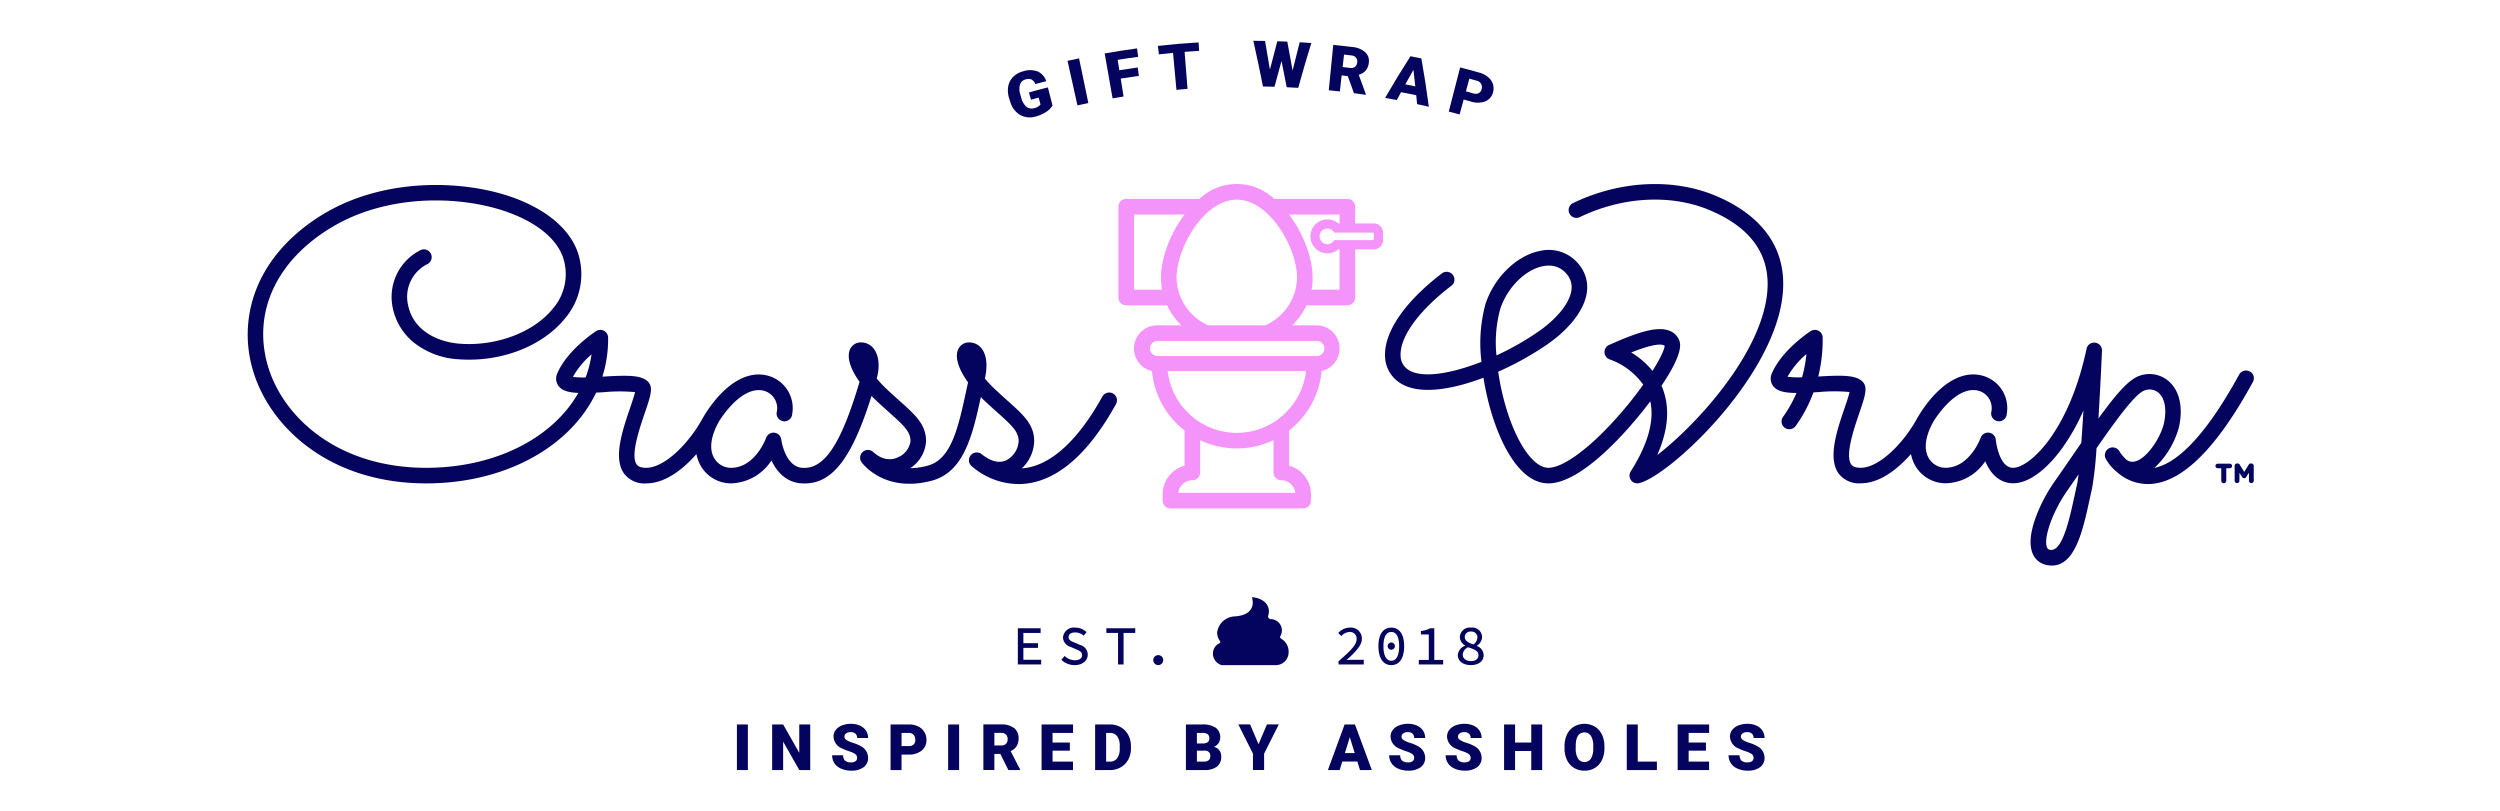 <svg viewBox="0 0 512 166" height="166" width="512" xmlns:xlink="http://www.w3.org/1999/xlink" xmlns="http://www.w3.org/2000/svg">
  <defs>
    <clipPath id="clip-path">
      <rect fill="none" height="149.477" width="410.834" data-sanitized-data-name="Rectangle 3" data-name="Rectangle 3" id="Rectangle_3"></rect>
    </clipPath>
    <clipPath id="clip-logo">
      <rect height="166" width="512"></rect>
    </clipPath>
  </defs>
  <g clip-path="url(#clip-logo)" id="logo">
    <g transform="translate(50.734 8.356)" data-sanitized-data-name="Group 2" data-name="Group 2" id="Group_2">
      <g clip-path="url(#clip-path)" data-sanitized-data-name="Group 1" data-name="Group 1" id="Group_1">
        <path fill="#04045e" transform="translate(0 -49.148)" d="M177.2,121.38a1.6,1.6,0,0,0-2.168.623c-4.85,8.753-10.255,13.808-15.634,14.617-.3.045-.589.076-.875.1a7.947,7.947,0,0,0,2.548-5.558c0-3.426-2.164-5.362-5.44-8.292-.742-.664-1.583-1.416-2.476-2.254a26.193,26.193,0,0,1-2.188-2.3c.008-.037.017-.074.025-.11.275-1.212.756-4.229-.716-6.072a3.177,3.177,0,0,0-2.529-1.216,2.389,2.389,0,0,0-2.3,1.546c-.63,1.591.164,3.994,2.075,6.631q-.173.79-.341,1.575c-1.64,7.616-3.056,14.194-7.918,15.49a14.572,14.572,0,0,1-3.578.518,7.114,7.114,0,0,0,3.239-5.514c0-3.426-2.164-5.362-5.44-8.292-.742-.664-1.583-1.416-2.476-2.254a26.2,26.2,0,0,1-2.191-2.306l.007-.024c.671-2.36.447-4.676-.585-6.042a3.244,3.244,0,0,0-2.638-1.329,2.389,2.389,0,0,0-2.3,1.546c-.621,1.569.142,3.928,2,6.521-3.782,12.789-7.212,17.932-11.7,17.621-3.586-.237-4.333-5.771-4.339-5.823a1.6,1.6,0,0,0-3.088-.334c-.022.062-2.217,6.154-7.221,6.154a3.982,3.982,0,0,1-3.409-1.968c-1.063-1.8-.745-4.429.895-7.389.017-.03.026-.062.04-.093,2.433-3.833,6.116-7.4,9.513-6.246a3.692,3.692,0,0,1,2.361,4.215,1.6,1.6,0,1,0,3.156.464,6.883,6.883,0,0,0-4.489-7.7c-5.606-1.91-10.937,3.362-14.056,8.932-2.656,4.742-7.543,9.783-11.37,9.783-1.444,0-1.814-.517-1.936-.687-1.306-1.824.543-7.252,1.647-10.5,1.206-3.54,1.811-5.317.664-6.459-1.426-1.419-4.447-1.315-9.261-1.029l-.072,0a25.466,25.466,0,0,0,1.171-8,1.6,1.6,0,0,0-2.463-1.32c-.239.155-5.872,3.847-7.916,8.6a2.544,2.544,0,0,0,.177,2.569c.718,1.023,2.057,1.406,4.105,1.484a25.033,25.033,0,0,1-4,5.249C57.383,132.922,47.487,136.6,36.563,136.6c-18.392,0-29.587-10.628-32.522-21.161-3.009-10.8,1.881-21.286,13.08-28.052C29,80.2,44.551,80.863,53.972,84.511c5.782,2.239,9.586,5.56,10.711,9.353a10.784,10.784,0,0,1-2.177,10.12c-3.926,4.869-11.59,7.764-19.069,7.2-4.448-.333-9.572-2.609-10.614-8a7.478,7.478,0,0,1,4.068-8.349,1.6,1.6,0,0,0-1.407-2.863A10.726,10.726,0,0,0,29.692,103.8a12.34,12.34,0,0,0,4.2,7.044,16.16,16.16,0,0,0,9.31,3.529c8.612.643,17.165-2.646,21.791-8.383a13.963,13.963,0,0,0,2.751-13.029c-1.413-4.762-5.894-8.818-12.617-11.421C45,77.616,28.272,76.918,15.471,84.652c-6.334,3.827-10.979,8.9-13.432,14.68A25.472,25.472,0,0,0,.968,116.291c3.259,11.695,15.528,23.5,35.595,23.5,11.77,0,22.493-4.019,29.42-11.027a27.755,27.755,0,0,0,5.37-7.561q.739-.038,1.55-.087a34.089,34.089,0,0,1,6.419-.018c-.182.8-.66,2.205-1.031,3.293-1.551,4.555-3.482,10.223-1.222,13.381a5.212,5.212,0,0,0,4.53,2.02c3.851,0,7.515-2.836,10.3-6a7.6,7.6,0,0,0,.906,2.457,7.186,7.186,0,0,0,6.158,3.538,10.187,10.187,0,0,0,8.3-4.7l.024.05c1.352,2.863,3.465,4.47,6.111,4.645,6.062.394,10.207-4.677,14.359-17.9q.512.528,1.075,1.056c.921.864,1.777,1.63,2.533,2.306,3.113,2.784,4.376,3.991,4.376,5.914a4.267,4.267,0,0,1-2.618,3.314c-1.165.516-2.983.742-5.037-1.119a1.595,1.595,0,0,0-2.364,2.116c.188.26,4.714,6.342,14.371,3.767,6.533-1.743,8.32-9.129,10.045-17.112q.4.407.838.814c.921.864,1.777,1.63,2.533,2.306,3.113,2.784,4.377,3.991,4.377,5.914a4.739,4.739,0,0,1-2.512,3.89c-1.844.876-3.8-.212-5.114-1.281a1.6,1.6,0,0,0-2.122,2.378,14.759,14.759,0,0,0,9.678,3.785,13.9,13.9,0,0,0,2-.146c6.508-.951,12.567-6.413,18.009-16.234a1.6,1.6,0,0,0-.622-2.169M69.208,118.086a15.177,15.177,0,0,1-2.608-.111,16.754,16.754,0,0,1,3.808-4.6,21.988,21.988,0,0,1-1.2,4.708" data-sanitized-data-name="Path 1" data-name="Path 1" id="Path_1"></path>
        <path fill="#04045e" transform="translate(-387.677 -48.83)" d="M688.332,80.579c-8.771-3.693-19.738-3.119-29.338,1.536a1.6,1.6,0,0,0,1.392,2.871c8.787-4.26,18.771-4.808,26.708-1.466,8.469,3.565,12.436,9.171,11.793,16.663-1.1,12.814-14.784,27.538-22.541,33.483,2.216-5.018,2.615-9.518,1.181-13.425q-.146-.4-.313-.777c1.608-2.372,4.5-6.975,3.67-9.2a3.463,3.463,0,0,0-1.943-2.017c-2.774-1.175-7.357.635-12.208,2.759l-.242.106a1.6,1.6,0,0,0,.161,2.983,14.342,14.342,0,0,1,6.825,5.16,78.779,78.779,0,0,1-6.976,8.457c-5.088,5.363-9.74,8.565-12.445,8.565-1.808,0-3.434-1.719-4.479-3.16-2.811-3.878-4.916-10.316-5.8-16.522a61.156,61.156,0,0,0,10.137-5.654c4.635-3.244,7.56-7.123,8.023-10.642a7.288,7.288,0,0,0-1.711-5.764,7.886,7.886,0,0,0-7.857-2.682c-4.8.927-9.409,5.412-11.207,10.905a30.726,30.726,0,0,0-.813,11.817c-6.257,2.455-12.235,3.457-14.991,1.625a3.467,3.467,0,0,1-1.572-2.935c-.13-3.843,3.717-9.146,10.292-14.186a1.6,1.6,0,1,0-1.941-2.532c-7.5,5.75-11.706,11.883-11.539,16.826a6.668,6.668,0,0,0,2.994,5.484c3.779,2.511,9.989,1.327,14.533-.108.864-.274,1.745-.58,2.634-.915,1.019,6.476,3.25,13.038,6.237,17.157,2.154,2.971,4.53,4.478,7.062,4.478,6.547,0,15.7-9.951,20.864-16.8.872,3.963-.473,8.779-4.008,14.346a1.595,1.595,0,0,0,1.346,2.45,1.562,1.562,0,0,0,.359-.041c6.144-1.421,27.963-21.67,29.448-38.971.965-11.242-6.935-17.014-13.733-19.876m-44.14,23.171c1.431-4.373,5.124-8.059,8.781-8.766a6.108,6.108,0,0,1,1.151-.114,4.6,4.6,0,0,1,3.656,1.714,4.068,4.068,0,0,1,.991,3.3c-.341,2.6-2.843,5.752-6.689,8.445a56.992,56.992,0,0,1-8.666,4.936,26.12,26.12,0,0,1,.776-9.513m26.822,8.912c2.522-1,5.493-1.981,6.682-1.476a.32.32,0,0,1,.164.12c-.021.721-.9,2.607-2.488,5.128a16.6,16.6,0,0,0-4.358-3.771" data-sanitized-data-name="Path 2" data-name="Path 2" id="Path_2"></path>
        <path fill="#04045e" transform="translate(-519.145 -98.551)" d="M929.149,166.275a1.6,1.6,0,0,0-2.165.636c-7.725,14.153-13.548,18.349-17.359,19.113a17.679,17.679,0,0,0,5.039-8.37c.887-3.99.137-7.4-2.057-9.349a6.017,6.017,0,0,0-6.066-1.135c-2.15.751-4.724,3.7-8.368,8.73.416-6.781.707-13.409.729-13.921a1.6,1.6,0,0,0-3.154-.4C892.143,178.625,884.036,186,880.7,186c-2.967,0-3.547-5.7-3.552-5.759a1.6,1.6,0,0,0-3.094-.4c-.022.062-2.217,6.154-7.221,6.154a3.983,3.983,0,0,1-3.409-1.968c-1.063-1.8-.745-4.429.9-7.389.017-.03.026-.063.04-.093,2.432-3.833,6.116-7.4,9.512-6.245a3.692,3.692,0,0,1,2.361,4.216,1.6,1.6,0,1,0,3.156.464,6.884,6.884,0,0,0-4.489-7.7c-5.606-1.911-10.937,3.362-14.056,8.932-2.656,4.742-7.543,9.783-11.37,9.783-1.444,0-1.814-.517-1.936-.687-1.306-1.824.543-7.253,1.648-10.5,1.206-3.541,1.811-5.317.664-6.459-1.406-1.4-4.363-1.318-9.058-1.042a32.028,32.028,0,0,0,.9-7.979,1.6,1.6,0,0,0-2.463-1.32c-.239.155-5.872,3.847-7.916,8.6a2.545,2.545,0,0,0,.177,2.569c.8,1.14,2.372,1.485,4.836,1.5a25.667,25.667,0,0,1-2.757,4.9,1.595,1.595,0,1,0,2.592,1.86,28.945,28.945,0,0,0,3.644-6.88l.978-.057a34.09,34.09,0,0,1,6.419-.018c-.182.8-.66,2.205-1.031,3.294-1.551,4.554-3.482,10.223-1.221,13.38a5.212,5.212,0,0,0,4.53,2.02c3.851,0,7.515-2.836,10.3-6a7.6,7.6,0,0,0,.906,2.457,7.186,7.186,0,0,0,6.158,3.539,9.964,9.964,0,0,0,7.943-4.225q.11-.141.214-.281c1.191,2.907,3.215,4.506,5.71,4.506,3.026,0,6.648-2.575,9.935-7.064a41.666,41.666,0,0,0,4.446-7.848c-.135,2.286-.281,4.556-.432,6.631q-.878,1.269-1.828,2.652c-1.19,1.73-2.425,3.526-3.7,5.345a32.525,32.525,0,0,0-3.891,7.5c-1.073,3.056-1.26,5.462-.556,7.152a3.908,3.908,0,0,0,3.041,2.4,5.242,5.242,0,0,0,.9.081c4.8,0,6.377-7.278,7.778-13.742.157-.725.312-1.44.469-2.132a76.229,76.229,0,0,0,.9-8.157c4.082-5.882,7.948-11.174,9.834-11.832a2.832,2.832,0,0,1,2.895.507c1.3,1.159,1.691,3.445,1.063,6.273-.618,2.78-3.519,7.38-6.108,7.8a1.942,1.942,0,0,1-1.618-.453,8.232,8.232,0,0,1-1.332-1.585l-.058-.1a1.595,1.595,0,0,0-2.756,1.606c.008.014.028.049.061.1a8.921,8.921,0,0,0,2.135,2.5,9.5,9.5,0,0,0,6.5,2.521c6.673-.064,13.878-7.1,21.417-20.912a1.6,1.6,0,0,0-.636-2.164m-91.7,1.206a16.93,16.93,0,0,1-2.975-.1,16.888,16.888,0,0,1,3.875-4.656,27.9,27.9,0,0,1-.9,4.759m56.305,21.986c-.159.7-.316,1.426-.475,2.161-1.064,4.907-2.515,11.634-5.015,11.194a.721.721,0,0,1-.642-.486c-.794-1.907,1.13-7.329,4.116-11.6q1.191-1.7,2.337-3.37c-.108.918-.216,1.639-.321,2.1" data-sanitized-data-name="Path 3" data-name="Path 3" id="Path_3"></path>
        <path fill="#04045e" transform="translate(-677.309 -144.07)" d="M1087.652,230.626h-.1a.476.476,0,0,0-.441.26l-.925,1.482-.9-1.481a.528.528,0,0,0-.454-.262h-.1a.5.5,0,0,0-.5.5v3.037a.491.491,0,1,0,.982,0v-1.612l.545.841a.488.488,0,0,0,.427.259.479.479,0,0,0,.417-.26l.556-.862v1.635a.5.5,0,0,0,.492.491.492.492,0,0,0,.491-.491v-3.037a.5.5,0,0,0-.491-.5" data-sanitized-data-name="Path 4" data-name="Path 4" id="Path_4"></path>
        <path fill="#04045e" transform="translate(-670.765 -144.15)" d="M1076.692,230.755h-2.468a.467.467,0,1,0,0,.934h.718v2.533a.516.516,0,1,0,1.031,0v-2.533h.718a.467.467,0,1,0,0-.934" data-sanitized-data-name="Path 5" data-name="Path 5" id="Path_5"></path>
        <path fill="#f493f9" transform="translate(-296.811 -48.83)" d="M527.447,86.243h-3.835V82.815a1.6,1.6,0,0,0-1.6-1.6H507.038a11.149,11.149,0,0,0-15.33,0H476.729a1.6,1.6,0,0,0-1.6,1.6V101.4a1.6,1.6,0,0,0,1.6,1.6h8.365a14.219,14.219,0,0,0,2.933,4.107h-4.962a4.74,4.74,0,0,0-1.064,9.36,17.437,17.437,0,0,0,6.671,12.171v7.213a6.092,6.092,0,0,0-4.486,5.869V143a1.6,1.6,0,0,0,1.6,1.6h27.181a1.6,1.6,0,0,0,1.6-1.6v-1.284a6.093,6.093,0,0,0-4.486-5.869v-7.213a17.437,17.437,0,0,0,6.671-12.17,4.741,4.741,0,0,0-1.064-9.361h-4.962A14.219,14.219,0,0,0,513.651,103h8.365a1.6,1.6,0,0,0,1.6-1.6v-9.86h3.835a1.877,1.877,0,0,0,1.877-1.877V88.119a1.876,1.876,0,0,0-1.877-1.877M484.067,99.807h-5.743V84.41h10.36c-3.013,3.946-4.844,9.028-4.844,12.989a13.084,13.084,0,0,0,.227,2.408m27.285,41.6H487.394a2.9,2.9,0,0,1,2.874-2.58,1.6,1.6,0,0,0,1.6-1.6v-6.617a17.423,17.423,0,0,0,15.018,0v6.617a1.6,1.6,0,0,0,1.6,1.6,2.9,2.9,0,0,1,2.875,2.58m-11.979-12.281a14.277,14.277,0,0,1-14.168-12.661H513.54a14.278,14.278,0,0,1-14.168,12.661m16.306-18.831a1.552,1.552,0,1,1,0,3.1H483.066a1.552,1.552,0,0,1,0-3.1Zm-10.427-3.19H493.493a10.947,10.947,0,0,1-6.462-9.7c0-6.189,5.648-16.042,12.342-16.042S511.715,91.21,511.715,97.4a10.947,10.947,0,0,1-6.463,9.7m15.169-7.3h-5.743a13.089,13.089,0,0,0,.227-2.408c0-3.961-1.83-9.043-4.843-12.989h10.36v1.833h-.243a3.475,3.475,0,1,0,0,5.3h.243Zm7.025-10.442a.3.3,0,0,1-.3.3h-7.82a1.6,1.6,0,1,1,0-1.546h7.82a.3.3,0,0,1,.3.3Z" data-sanitized-data-name="Path 6" data-name="Path 6" id="Path_6"></path>
        <rect fill="#04045e" transform="translate(100.187 140.01)" height="9.339" width="2.245" data-sanitized-data-name="Rectangle 1" data-name="Rectangle 1" id="Rectangle_1"></rect>
        <path fill="#04045e" transform="translate(-178.77 -233.041)" d="M293.974,382.39h-2.239l-3.31-5.811v5.811h-2.251v-9.339h2.251l3.3,5.811v-5.811h2.245Z" data-sanitized-data-name="Path 7" data-name="Path 7" id="Path_7"></path>
        <path fill="#04045e" transform="translate(-199.219 -232.828)" d="M324.021,379.695a.925.925,0,0,0-.35-.77,4.344,4.344,0,0,0-1.228-.571,11.738,11.738,0,0,1-1.437-.571,2.72,2.72,0,0,1-1.815-2.45,2.2,2.2,0,0,1,.452-1.37,2.923,2.923,0,0,1,1.279-.923,4.986,4.986,0,0,1,1.86-.33,4.356,4.356,0,0,1,1.806.359,2.86,2.86,0,0,1,1.241,1.023,2.674,2.674,0,0,1,.442,1.517h-2.245a1.129,1.129,0,0,0-.35-.885,1.363,1.363,0,0,0-.946-.314,1.536,1.536,0,0,0-.953.266.784.784,0,0,0,.036,1.327,4.836,4.836,0,0,0,1.353.6,8.3,8.3,0,0,1,1.591.67,2.673,2.673,0,0,1,1.514,2.405,2.279,2.279,0,0,1-.924,1.924,4.108,4.108,0,0,1-2.533.7,5.022,5.022,0,0,1-2.056-.407,3.1,3.1,0,0,1-1.386-1.116,2.908,2.908,0,0,1-.465-1.632h2.258a1.432,1.432,0,0,0,.388,1.106,1.834,1.834,0,0,0,1.26.356,1.452,1.452,0,0,0,.882-.24.8.8,0,0,0,.324-.677" data-sanitized-data-name="Path 8" data-name="Path 8" id="Path_8"></path>
        <path fill="#04045e" transform="translate(-219.13 -233.041)" d="M353.033,379.221v3.168h-2.251v-9.339h3.726a4.345,4.345,0,0,1,1.9.394,2.976,2.976,0,0,1,1.276,1.122,3.063,3.063,0,0,1,.452,1.652,2.7,2.7,0,0,1-.978,2.184,4.06,4.06,0,0,1-2.684.818Zm0-1.738h1.475a1.393,1.393,0,0,0,1-.327,1.217,1.217,0,0,0,.343-.924,1.5,1.5,0,0,0-.353-1.045,1.25,1.25,0,0,0-.962-.4h-1.5Z" data-sanitized-data-name="Path 9" data-name="Path 9" id="Path_9"></path>
        <rect fill="#04045e" transform="translate(143.446 140.01)" height="9.339" width="2.245" data-sanitized-data-name="Rectangle 2" data-name="Rectangle 2" id="Rectangle_2"></rect>
        <path fill="#04045e" transform="translate(-250.773 -233.041)" d="M404.906,379.087h-1.219v3.3h-2.251v-9.339h3.675a4.1,4.1,0,0,1,2.6.737,2.5,2.5,0,0,1,.936,2.083,3.035,3.035,0,0,1-.394,1.615,2.8,2.8,0,0,1-1.235,1.038l1.95,3.771v.1h-2.411Zm-1.219-1.732h1.424a1.279,1.279,0,0,0,.965-.337,1.307,1.307,0,0,0,.324-.943,1.321,1.321,0,0,0-.327-.948,1.266,1.266,0,0,0-.962-.344h-1.424Z" data-sanitized-data-name="Path 10" data-name="Path 10" id="Path_10"></path>
        <path fill="#04045e" transform="translate(-270.606 -233.041)" d="M438.977,378.427h-3.541v2.232h4.182v1.732h-6.433v-9.339h6.446v1.738h-4.195v1.969h3.541Z" data-sanitized-data-name="Path 11" data-name="Path 11" id="Path_11"></path>
        <path fill="#04045e" transform="translate(-288.862 -233.041)" d="M462.409,382.39v-9.339h3.008a4.428,4.428,0,0,1,2.226.561,3.952,3.952,0,0,1,1.543,1.585,4.79,4.79,0,0,1,.561,2.293v.43a4.809,4.809,0,0,1-.542,2.3,3.957,3.957,0,0,1-1.526,1.591,4.322,4.322,0,0,1-2.2.581Zm2.251-7.6v5.869h.783a1.752,1.752,0,0,0,1.488-.689,3.379,3.379,0,0,0,.52-2.05v-.4a3.352,3.352,0,0,0-.52-2.04,1.782,1.782,0,0,0-1.514-.686Z" data-sanitized-data-name="Path 12" data-name="Path 12" id="Path_12"></path>
        <path fill="#04045e" transform="translate(-319.811 -233.041)" d="M511.952,382.39v-9.339h3.354a4.753,4.753,0,0,1,2.742.661,2.44,2.44,0,0,1,.606,3.156,1.946,1.946,0,0,1-.981.757,1.966,1.966,0,0,1,1.122.718,2.085,2.085,0,0,1,.391,1.283,2.474,2.474,0,0,1-.869,2.062,4.136,4.136,0,0,1-2.576.7Zm2.251-5.446h1.174a1.668,1.668,0,0,0,1.052-.27.96.96,0,0,0,.314-.778,1.007,1.007,0,0,0-.34-.852,1.82,1.82,0,0,0-1.1-.26h-1.1Zm0,1.476v2.238h1.475a1.405,1.405,0,0,0,.937-.279.977.977,0,0,0,.327-.786,1.035,1.035,0,0,0-1.161-1.174Z" data-sanitized-data-name="Path 13" data-name="Path 13" id="Path_13"></path>
        <path fill="#04045e" transform="translate(-337.668 -233.041)" d="M544.682,377.1l1.719-4.054h2.431l-3.008,5.985v3.354H543.54v-3.354l-3-5.985h2.418Z" data-sanitized-data-name="Path 14" data-name="Path 14" id="Path_14"></path>
        <path fill="#04045e" transform="translate(-368.212 -233.041)" d="M595.461,380.645h-3.085l-.539,1.744h-2.405l3.425-9.339h2.117l3.451,9.339h-2.418Zm-2.546-1.738h2.008l-1.007-3.239Z" data-sanitized-data-name="Path 15" data-name="Path 15" id="Path_15"></path>
        <path fill="#04045e" transform="translate(-389.107 -232.828)" d="M627.992,379.695a.925.925,0,0,0-.35-.77,4.345,4.345,0,0,0-1.229-.571,11.791,11.791,0,0,1-1.437-.571,2.72,2.72,0,0,1-1.815-2.45,2.2,2.2,0,0,1,.452-1.37,2.922,2.922,0,0,1,1.28-.923,4.984,4.984,0,0,1,1.86-.33,4.357,4.357,0,0,1,1.806.359,2.856,2.856,0,0,1,1.241,1.023,2.671,2.671,0,0,1,.443,1.517H628a1.129,1.129,0,0,0-.35-.885,1.363,1.363,0,0,0-.946-.314,1.536,1.536,0,0,0-.952.266.784.784,0,0,0,.036,1.327,4.835,4.835,0,0,0,1.353.6,8.305,8.305,0,0,1,1.591.67,2.673,2.673,0,0,1,1.514,2.405,2.279,2.279,0,0,1-.923,1.924,4.109,4.109,0,0,1-2.533.7,5.022,5.022,0,0,1-2.056-.407,3.1,3.1,0,0,1-1.386-1.116,2.907,2.907,0,0,1-.465-1.632h2.258a1.432,1.432,0,0,0,.388,1.106,1.834,1.834,0,0,0,1.26.356,1.453,1.453,0,0,0,.882-.24.8.8,0,0,0,.324-.677" data-sanitized-data-name="Path 16" data-name="Path 16" id="Path_16"></path>
        <path fill="#04045e" transform="translate(-408.355 -232.828)" d="M658.806,379.695a.925.925,0,0,0-.35-.77,4.352,4.352,0,0,0-1.229-.571,11.783,11.783,0,0,1-1.437-.571,2.72,2.72,0,0,1-1.815-2.45,2.2,2.2,0,0,1,.453-1.37,2.918,2.918,0,0,1,1.28-.923,4.982,4.982,0,0,1,1.86-.33,4.355,4.355,0,0,1,1.805.359,2.861,2.861,0,0,1,1.241,1.023,2.674,2.674,0,0,1,.443,1.517h-2.245a1.128,1.128,0,0,0-.35-.885,1.363,1.363,0,0,0-.946-.314,1.536,1.536,0,0,0-.952.266A.784.784,0,0,0,656.6,376a4.836,4.836,0,0,0,1.354.6,8.309,8.309,0,0,1,1.59.67,2.673,2.673,0,0,1,1.514,2.405,2.28,2.28,0,0,1-.924,1.924,4.108,4.108,0,0,1-2.533.7,5.017,5.017,0,0,1-2.055-.407,3.1,3.1,0,0,1-1.386-1.116,2.91,2.91,0,0,1-.465-1.632h2.258a1.432,1.432,0,0,0,.388,1.106,1.834,1.834,0,0,0,1.261.356,1.453,1.453,0,0,0,.882-.24.8.8,0,0,0,.324-.677" data-sanitized-data-name="Path 17" data-name="Path 17" id="Path_17"></path>
        <path fill="#04045e" transform="translate(-428.265 -233.041)" d="M693.371,382.39h-2.238v-3.9h-3.316v3.9h-2.251v-9.339h2.251v3.707h3.316v-3.707h2.238Z" data-sanitized-data-name="Path 18" data-name="Path 18" id="Path_18"></path>
        <path fill="#04045e" transform="translate(-448.875 -232.828)" d="M726.728,377.7a5.51,5.51,0,0,1-.507,2.418,3.742,3.742,0,0,1-1.44,1.62,4.007,4.007,0,0,1-2.126.568,4.072,4.072,0,0,1-2.117-.548,3.745,3.745,0,0,1-1.44-1.568,5.344,5.344,0,0,1-.542-2.341v-.527a5.528,5.528,0,0,1,.5-2.421,3.731,3.731,0,0,1,1.444-1.619,4.27,4.27,0,0,1,4.255-.007,3.8,3.8,0,0,1,1.446,1.607,5.365,5.365,0,0,1,.523,2.389Zm-2.289-.391a3.933,3.933,0,0,0-.465-2.114,1.493,1.493,0,0,0-1.331-.722q-1.693,0-1.79,2.54l-.006.686a4.036,4.036,0,0,0,.455,2.11,1.583,1.583,0,0,0,2.668.013,3.935,3.935,0,0,0,.468-2.085Z" data-sanitized-data-name="Path 19" data-name="Path 19" id="Path_19"></path>
        <path fill="#04045e" transform="translate(-470.093 -233.041)" d="M754.774,380.658h3.919v1.732h-6.17v-9.339h2.251Z" data-sanitized-data-name="Path 20" data-name="Path 20" id="Path_20"></path>
        <path fill="#04045e" transform="translate(-487.437 -233.041)" d="M786.08,378.427h-3.541v2.232h4.182v1.732h-6.434v-9.339h6.446v1.738h-4.194v1.969h3.541Z" data-sanitized-data-name="Path 21" data-name="Path 21" id="Path_21"></path>
        <path fill="#04045e" transform="translate(-504.805 -232.828)" d="M813.2,379.695a.925.925,0,0,0-.35-.77,4.348,4.348,0,0,0-1.229-.571,11.78,11.78,0,0,1-1.437-.571,2.72,2.72,0,0,1-1.815-2.45,2.2,2.2,0,0,1,.452-1.37,2.922,2.922,0,0,1,1.279-.923,4.984,4.984,0,0,1,1.86-.33,4.356,4.356,0,0,1,1.806.359,2.854,2.854,0,0,1,1.241,1.023,2.671,2.671,0,0,1,.443,1.517h-2.245a1.13,1.13,0,0,0-.35-.885,1.364,1.364,0,0,0-.946-.314,1.536,1.536,0,0,0-.953.266.784.784,0,0,0,.036,1.327,4.834,4.834,0,0,0,1.353.6,8.3,8.3,0,0,1,1.59.67,2.673,2.673,0,0,1,1.514,2.405,2.279,2.279,0,0,1-.924,1.924,4.108,4.108,0,0,1-2.533.7,5.02,5.02,0,0,1-2.055-.407,3.1,3.1,0,0,1-1.386-1.116,2.906,2.906,0,0,1-.465-1.632h2.258a1.431,1.431,0,0,0,.388,1.106,1.833,1.833,0,0,0,1.26.356,1.453,1.453,0,0,0,.882-.24.8.8,0,0,0,.324-.677" data-sanitized-data-name="Path 22" data-name="Path 22" id="Path_22"></path>
        <path fill="#04045e" transform="translate(-371.736 -200.031)" d="M595.137,327.1c2.347-2.052,3.693-3.331,3.693-4.493a1.351,1.351,0,0,0-1.465-1.5,2.387,2.387,0,0,0-1.657.835l-.634-.627a3.211,3.211,0,0,1,2.434-1.108,2.223,2.223,0,0,1,2.4,2.338c0,1.324-1.326,2.672-3.14,4.314.433-.036.921-.063,1.336-.063H600.3v.958h-5.163Z" data-sanitized-data-name="Path 23" data-name="Path 23" id="Path_23"></path>
        <path fill="#04045e" transform="translate(-385.432 -200.031)" d="M617,324.016c0-2.5,1.014-3.807,2.636-3.807s2.635,1.311,2.635,3.807-1.014,3.875-2.635,3.875S617,326.5,617,324.016m4.242,0c0-2.086-.675-2.912-1.606-2.912s-1.606.826-1.606,2.912.675,2.98,1.606,2.98,1.606-.885,1.606-2.98m-2.345-.055a.74.74,0,1,1,.74.776.728.728,0,0,1-.74-.776" data-sanitized-data-name="Path 24" data-name="Path 24" id="Path_24"></path>
        <path fill="#04045e" transform="translate(-399.203 -200.257)" d="M639.043,327.055h2.044v-5.209h-1.612v-.712a5.33,5.33,0,0,0,1.9-.563h.837v6.484h1.815v.927h-4.986Z" data-sanitized-data-name="Path 25" data-name="Path 25" id="Path_25"></path>
        <path fill="#04045e" transform="translate(-412.5 -200.031)" d="M660.328,325.849a2.2,2.2,0,0,1,1.5-1.927v-.045a2.079,2.079,0,0,1-1.085-1.743,2.031,2.031,0,0,1,2.286-1.926,2,2,0,0,1,2.27,1.973,2.22,2.22,0,0,1-1.081,1.743v.045a2.04,2.04,0,0,1,1.4,1.917c0,1.13-.95,2-2.627,2-1.638,0-2.66-.851-2.66-2.042m4.223.007c0-.939-.929-1.2-2.126-1.62a1.774,1.774,0,0,0-1.094,1.506c0,.784.673,1.329,1.685,1.329.962,0,1.536-.473,1.536-1.215m-.211-3.6A1.207,1.207,0,0,0,663,321.02a1.124,1.124,0,0,0-1.243,1.115c0,.82.763,1.193,1.779,1.519a1.793,1.793,0,0,0,.8-1.4" data-sanitized-data-name="Path 26" data-name="Path 26" id="Path_26"></path>
        <path fill="#04045e" transform="translate(-262.516 -200.257)" d="M420.234,320.571h4.67v.957h-3.534v2.1h2.989v.958h-2.989v2.435h3.647v.958h-4.783Z" data-sanitized-data-name="Path 27" data-name="Path 27" id="Path_27"></path>
        <path fill="#04045e" transform="translate(-277.348 -200.031)" d="M443.978,326.8l.667-.783a3.122,3.122,0,0,0,2.118.879c.938,0,1.459-.432,1.459-1.028,0-.725-.541-.926-1.275-1.236l-1.046-.458a2.124,2.124,0,0,1-1.587-1.938,2.231,2.231,0,0,1,2.5-2.028,3.326,3.326,0,0,1,2.328.929l-.587.725a2.614,2.614,0,0,0-1.79-.661c-.78,0-1.3.361-1.3.968,0,.643.639.878,1.292,1.131l1.005.443a2.086,2.086,0,0,1,1.624,1.987c0,1.189-1,2.16-2.684,2.16a3.9,3.9,0,0,1-2.723-1.089" data-sanitized-data-name="Path 28" data-name="Path 28" id="Path_28"></path>
        <path fill="#04045e" transform="translate(-292.69 -200.257)" d="M470.929,321.528h-2.392v-.957h5.921v.957h-2.392v6.453h-1.136Z" data-sanitized-data-name="Path 29" data-name="Path 29" id="Path_29"></path>
        <path fill="#04045e" transform="translate(-308.685 -209.3)" d="M494.142,336.1a1.021,1.021,0,1,1,1.02,1.056,1.013,1.013,0,0,1-1.02-1.056" data-sanitized-data-name="Path 30" data-name="Path 30" id="Path_30"></path>
        <path fill="#04045e" transform="translate(-329.007 -189.69)" d="M534.662,303.655c.988,0,2.944.576,3.376,2.161a2.552,2.552,0,0,1-.027,1.555.569.569,0,0,0,.44.758,2.314,2.314,0,0,1,2.023,3.509c-.165.356.218.514.534.739a3.006,3.006,0,0,1,1.168,2.578,2.615,2.615,0,0,1-2.491,2.594H528.446a2.448,2.448,0,0,1-1.756-2.533,2.3,2.3,0,0,1,1.328-1.941.3.3,0,0,0,.111-.445,2.885,2.885,0,0,1-.582-1.762,3.754,3.754,0,0,1,3.563-3.292c4.908-.3,3.553-3.92,3.553-3.92" data-sanitized-data-name="Path 31" data-name="Path 31" id="Path_31"></path>
        <path fill="#04045e" transform="translate(-259.126 -10.012)" d="M423.941,23.268a3.811,3.811,0,0,1-1.273,1.292,7.133,7.133,0,0,1-2.07.929,4.166,4.166,0,0,1-3.2-.242,4.524,4.524,0,0,1-2.075-2.634l-.244-.771a5.232,5.232,0,0,1-.21-2.455,3.639,3.639,0,0,1,.98-1.948,4.412,4.412,0,0,1,2.026-1.16,4.579,4.579,0,0,1,3.028.006,3.261,3.261,0,0,1,1.759,2.006c-.891.227-1.335.343-2.223.582a1.712,1.712,0,0,0-.8-.938,1.788,1.788,0,0,0-1.213-.011A1.584,1.584,0,0,0,417.278,19a3.628,3.628,0,0,0,.1,2.11l.158.542a3.665,3.665,0,0,0,1.065,1.878,1.787,1.787,0,0,0,1.688.251,2.019,2.019,0,0,0,1.2-.734l-.378-1.4c-.63.17-.945.257-1.574.433l-.417-1.488c1.547-.434,2.323-.642,3.879-1.038l.947,3.717" data-sanitized-data-name="Path 32" data-name="Path 32" id="Path_32"></path>
        <path fill="#04045e" transform="translate(-279.458 -5.992)" d="M451.617,18.735c-.894.186-1.341.282-2.233.48-.811-3.646-1.217-5.469-2.029-9.116.944-.21,1.416-.312,2.362-.508.76,3.657,1.141,5.486,1.9,9.143" data-sanitized-data-name="Path 33" data-name="Path 33" id="Path_33"></path>
        <path fill="#04045e" transform="translate(-292.123 -2.602)" d="M474.634,9.784c-1.492.206-2.238.318-3.726.557l.592,3.673c-.9.145-1.354.221-2.255.379-.647-3.679-.969-5.519-1.616-9.2,2.644-.464,3.969-.671,6.625-1.031.094.689.14,1.033.234,1.722-1.681.228-2.521.353-4.2.623.137.849.205,1.273.342,2.122,1.5-.242,2.258-.355,3.765-.563.095.686.142,1.029.237,1.716" data-sanitized-data-name="Path 34" data-name="Path 34" id="Path_34"></path>
        <path fill="#04045e" transform="translate(-310.263 -0.537)" d="M505.1,2.595c-1.186.073-1.779.114-2.964.208.239,3.031.358,4.546.6,7.577-.909.072-1.364.111-2.272.2-.282-3.027-.422-4.541-.7-7.568-1.162.108-1.743.167-2.9.3-.076-.691-.114-1.037-.191-1.728,3.326-.367,4.994-.51,8.33-.715.043.694.064,1.041.107,1.735" data-sanitized-data-name="Path 35" data-name="Path 35" id="Path_35"></path>
        <path fill="#04045e" transform="translate(-342.786)" d="M556.775,6.082c.565-2.316.855-3.473,1.451-5.784.954.056,1.431.088,2.384.157-1.118,3.664-1.654,5.5-2.682,9.18-.944-.057-1.416-.082-2.36-.126-.408-2.151-.62-3.225-1.061-5.373-.593,2.108-.882,3.164-1.443,5.277-.942-.029-1.414-.04-2.356-.055-.744-3.747-1.139-5.62-1.976-9.358.958,0,1.437.009,2.4.026.417,2.349.618,3.525,1,5.878.587-2.329.89-3.492,1.514-5.815.818.026,1.227.042,2.044.078.453,2.364.672,3.547,1.087,5.915" data-sanitized-data-name="Path 36" data-name="Path 36" id="Path_36"></path>
        <path fill="#04045e" transform="translate(-368.505 -1.4)" d="M593.794,8.64c-.5-.061-.75-.09-1.251-.147-.149,1.313-.224,1.969-.373,3.282-.907-.1-1.361-.151-2.269-.241.37-3.717.554-5.576.922-9.293,1.567.155,2.35.242,3.915.434A4.5,4.5,0,0,1,597.4,3.766a2.419,2.419,0,0,1,.692,2.2,2.945,2.945,0,0,1-.639,1.539,2.944,2.944,0,0,1-1.416.852c.6,1.6.893,2.405,1.457,4.012-.006.038-.008.057-.014.1-.968-.142-1.453-.21-2.423-.337-.49-1.4-.743-2.095-1.261-3.488m-1.056-1.868c.591.067.887.1,1.478.174a1.384,1.384,0,0,0,1.044-.209,1.274,1.274,0,0,0,.459-.891,1.276,1.276,0,0,0-.221-.985,1.383,1.383,0,0,0-.97-.468c-.6-.074-.9-.109-1.5-.177Z" data-sanitized-data-name="Path 37" data-name="Path 37" id="Path_37"></path>
        <path fill="#04045e" transform="translate(-387.692 -5.254)" d="M627,16.4c-1.242-.262-1.864-.388-3.109-.625-.348.643-.521.966-.865,1.611-.961-.181-1.442-.267-2.405-.433,2.005-3.444,3.046-5.153,5.2-8.539.894.174,1.34.263,2.231.449.694,3.959,1,5.939,1.531,9.894-.96-.221-1.44-.328-2.4-.535-.071-.728-.107-1.093-.182-1.822m-2.234-2.226c.818.159,1.228.242,2.045.411-.146-1.354-.224-2.031-.387-3.385-.671,1.186-1,1.781-1.658,2.974" data-sanitized-data-name="Path 38" data-name="Path 38" id="Path_38"></path>
        <path fill="#04045e" transform="translate(-409.408 -9.077)" d="M658.434,21.107l-.834,3.056c-.887-.242-1.331-.36-2.221-.59.933-3.616,1.4-5.425,2.331-9.042,1.557.4,2.333.611,3.883,1.049a4.873,4.873,0,0,1,1.856.948,3.077,3.077,0,0,1,.992,1.47,2.9,2.9,0,0,1-.022,1.72,2.673,2.673,0,0,1-1.623,1.789,4.487,4.487,0,0,1-2.921,0c-.576-.163-.864-.243-1.442-.4m.458-1.677c.6.163.9.247,1.495.415a1.531,1.531,0,0,0,1.1-.025,1.184,1.184,0,0,0,.606-.786,1.439,1.439,0,0,0-.068-1.109,1.371,1.371,0,0,0-.879-.665c-.618-.175-.927-.261-1.546-.43l-.709,2.6" data-sanitized-data-name="Path 39" data-name="Path 39" id="Path_39"></path>
      </g>
    </g>
  </g>
</svg>
